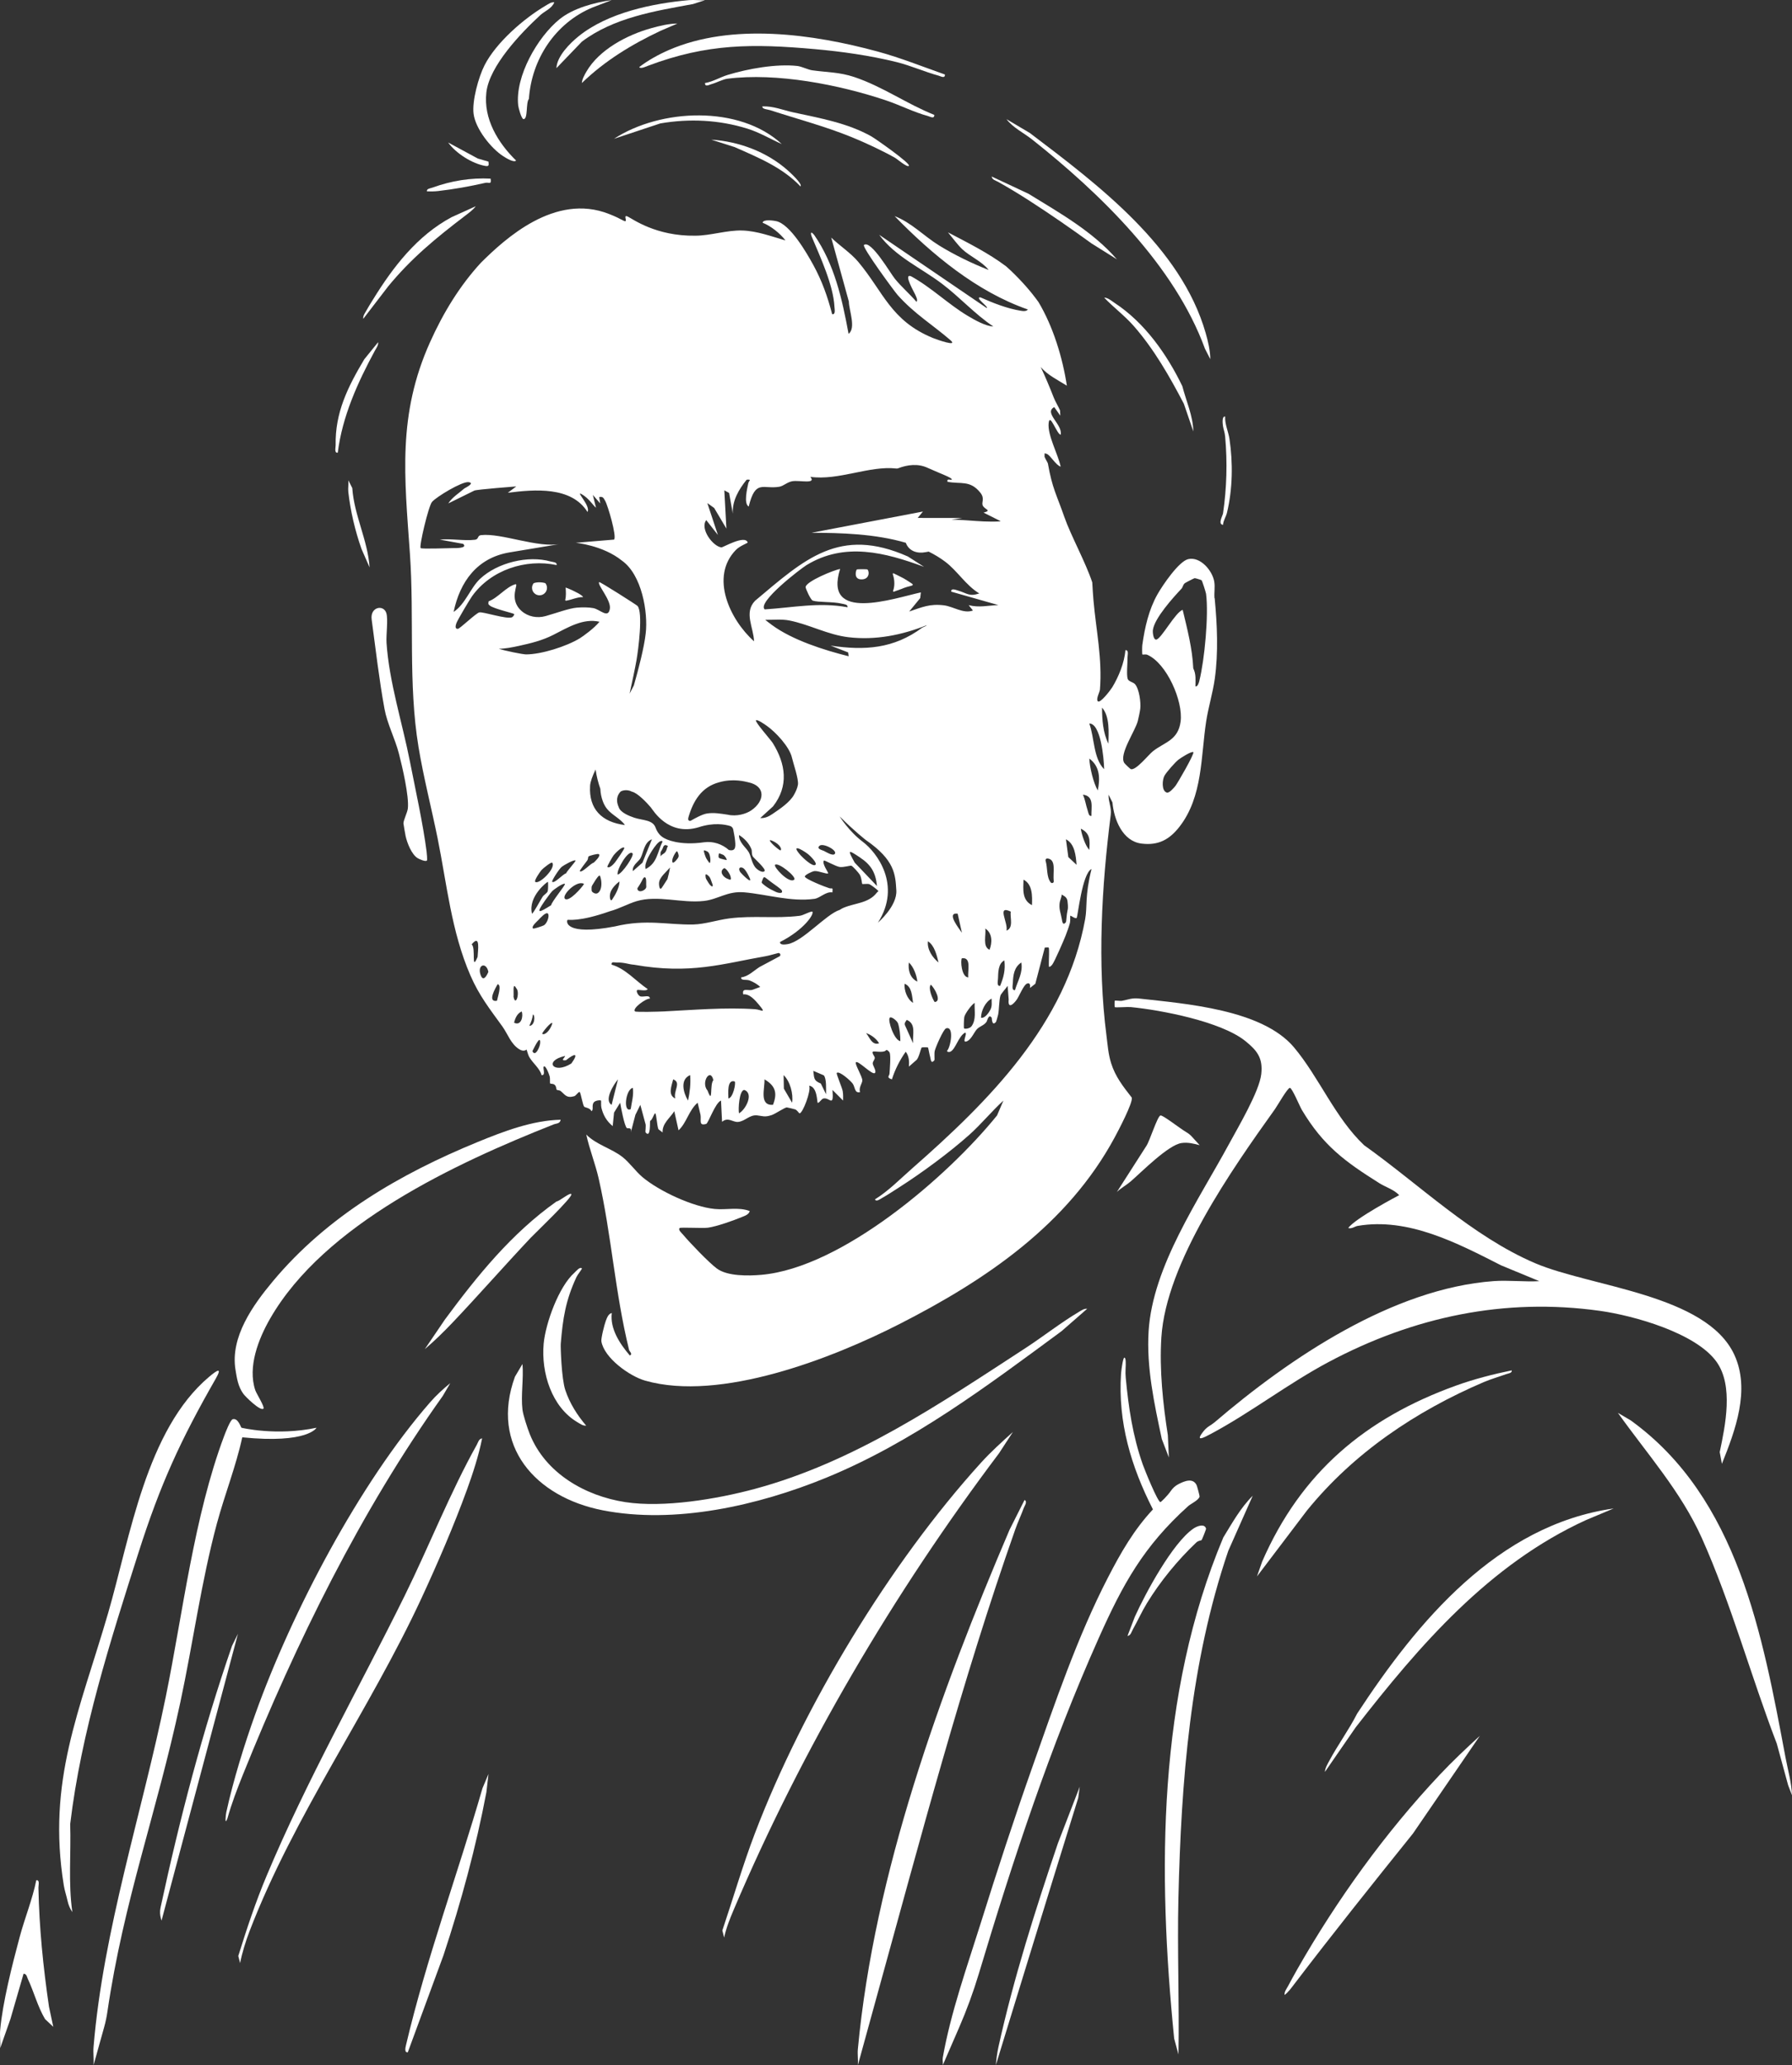 <?xml version="1.0" encoding="UTF-8"?>
<svg id="Layer_2" data-name="Layer 2" xmlns="http://www.w3.org/2000/svg" width="843.27" height="971.14" viewBox="0 0 843.27 971.14">
  <rect x="0" y="0" width="843.27" height="971.14" fill="#333333" stroke="none"/>
  <defs>
    <style>
      .cls-1 {
        fill: #fff;
      }
    </style>
  </defs>
  <g id="Layer_1-2" data-name="Layer 1">
    <g>
      <path class="cls-1" d="M367.92,67.77c-5.39-2.41-10.51-5.5-16.22-7.27-13.35-4.14-27.25-4.82-41.01-2.45l-21.77,7.23c21.92-14.28,59.12-15.92,78.99,2.49Z"/>
      <path class="cls-1" d="M376.69,87.66c-8.5-8.93-19.88-13.58-31-18.49l-10.98-3.5c13.08.86,26.19,5.75,36.01,14.48.97.86,7.05,6.38,5.98,7.51Z"/>
      <path class="cls-1" d="M102.18,716.07c3.58-13.23,8.91-26.7,11.82-40.14,30.91,3.11,34.95-4.5,34.95-4.5-18.93,3.97-35.3,0-35.3,0-.28,0-1.56-4.77-4.16-4-1.14.34-3.43,6.35-4.04,7.95-14.13,37.64-19.41,83.21-27.42,122.44-11.18,54.76-29.4,109.46-34.01,164.8-.23,2.77.2,5.72.02,8.51l5.04-18.07c.62-2.23,1.09-4.5,1.43-6.79,7.74-52.76,22.99-92.79,34.33-145.64,6-27.97,9.87-56.98,17.33-84.57Z"/>
      <path class="cls-1" d="M481.8,709.06c.36-.97,1.82-2.86.33-3.67l-7.03,13.95c-32.61,76.33-63.68,161.56-71.41,244.28-.23,2.41.19,5.06.02,7.51l9.17-33.29c20.28-73.29,39.66-147,64.94-218.78,1.16-3.28,2.77-6.69,3.98-10.01Z"/>
      <path class="cls-1" d="M559.02,708.36c1.28-1.16,5-2.81,5.48-4.56.07-.27-1.16-4.89-1.43-5.43-1.72-3.44-5.54-1.98-8.65-.35-1.42.74-2.6,1.85-3.5,3.18-1.46,2.13-4.53,5.19-4.86,5.19-1.27,0-7.44-15.22-8.3-17.67-4.77-13.53-6.69-26.87-8.02-40.81-.13-1.35-.15-2.7-.08-4.05.13-2.38.23-5.4-.58-5.4-.55,0-1.3,4.75-1.54,7.46-1.53,22.89,4.7,43.71,15,63.91-8.99,9.64-15.1,20.31-21.09,31.9-14.5,28.05-25.08,59.34-35.64,89.23-8.6,24.33-16.65,49-24.34,73.56-6.46,20.61-14.04,41.77-17.82,63.1-.19,1.08.12,2.37.02,3.51l7.65-17.6c3.6-8.29,6.72-16.79,9.32-25.44,16.06-53.51,33.63-106.82,56.42-157.79,11.34-25.37,21.09-43.1,41.97-61.93Z"/>
      <path class="cls-1" d="M469.8,962.81c-.56,2.53-.97,5.72-1.17,8.32,0,0,25.81-84.21,38.75-125.59l.71-5.28-10.3,26.66c-10.66,31.55-20.81,63.36-27.99,95.89Z"/>
      <path class="cls-1" d="M528.09,470.64c-.99.18-3.26-.25-3.52-.02-.11.1-.11,2.89,0,3,.3.29,6-.16,7.51-.02,14.27,1.38,42.58,6.8,53.96,15.98,5.59,4.51,8.32,8.04,7.48,15.53-.92,8.19-10.85,24.9-15.14,32.82-14.32,26.44-35.92,57.47-37.87,88.01-1.08,17.03,2.68,34.28,6.21,50.81l3.32,8.67-.48-10.51c-2.3-14.71-4.02-30.73-3.05-45.97,2.23-35.11,33.23-79.06,53.47-107.37,1.16-1.63,5.88-9.95,7-9.98,1.04-.02,4.65,8.71,5.63,10.35,10.03,16.82,20.27,24.3,36.46,34.47,3.01,1.89,6.77,2.94,9.36,5.63,0,0-20.78,10.87-23.98,15.48,1.79.45,2.99-.77,4.47-1.02,23.69-4.05,46.77,8.03,67.42,18.54l18.02,7.45c-7.02.4-14.54-.53-21.5-.02-47.45,3.48-95.93,36.13-131.36,66.44-1.52,1.3-3.42,2-5.01,3.98-4.4,5.48-.25,3.33,3.39,1.39,18.6-9.93,36.26-23.6,55.22-33.7,40.08-21.35,82.89-30.4,127.76-24.13,15.96,2.23,45.25,10.41,54.92,24,8.03,11.28,4.12,29.84,1.48,42.43l1.02,5.51c6.34-15.77,13.47-34.81,5.84-51.3-13.17-28.44-67.56-31.85-93.79-43.07-29.64-12.69-54.36-36.93-80.41-55.45-13.63-12.87-21.11-31.83-32.95-45.97-15.02-17.95-51.31-20.58-72.9-23.01-3.45-.39-5.15.52-7.99,1.03Z"/>
      <path class="cls-1" d="M499.6,625.96l12-10.48c-1.5-.14-2.77.8-3.98,1.52-8.38,4.95-16.76,11.56-25.02,16.94-40.34,26.24-80.57,53.65-127.53,66.28-17.81,4.79-42.84,8.93-60.78,6.19-18.9-2.89-37.58-13.56-44.97-31.95-1.13-2.82-3.15-9-3.46-11.53-.81-6.65.59-14.66,0-21.48l-3.53,5.96c-11.88,32.53,9.66,56.61,41.16,62.81,34.09,6.71,73.31-2.19,105.27-15.28,40.59-16.63,75.83-43.19,110.84-68.98Z"/>
      <path class="cls-1" d="M476.63,673.43c-5.11,4.61-10.39,9.36-15.01,14.46-42.85,47.2-83.62,114.54-106.4,174.32-5.71,14.99-10.19,30.44-15.3,45.64l.85,3.35c.86-4.29,2.75-8.99,4.46-13.02,32.18-75.7,75.43-149.15,124.9-214.76l6.5-9.98Z"/>
      <path class="cls-1" d="M114.49,655.44c1.03,1.45,8.1,8.36,9.48,7,.73-.72-3.32-7.1-3.84-8.65-3.67-10.95,1.46-24.08,6.97-33.67,25.53-44.44,87.41-73.15,133.44-91.34,1.28-.51,2.97-.27,3.29-2.2-13.24.29-26.78,5.44-39,10.45-36.63,15.01-70.84,34.91-96.38,65.46-9.45,11.31-20.13,26.23-17.64,41.63.65,4,1.19,7.84,3.67,11.32Z"/>
      <path class="cls-1" d="M33.04,857.73c5.14-43.11,18.86-86.02,32.17-127.68,10.22-32,19.69-52.68,36.27-81.62,3.27-5.71.68-4.1-3.01-1.01-29.7,24.95-37.23,75.52-47.61,111.24-13.29,45.72-28.85,78.82-20.82,128.08.37,2.29,1.23,4.8,1.77,7.26.41,1.86,1.16,3.64,2.24,5.21h0c-1.99-13.65-.57-27.65-1.02-41.48Z"/>
      <path class="cls-1" d="M552.53,958.67l2.02,7.47c.45-24.45-.6-49-.02-73.45,1.3-54.96,5.5-110.65,23.46-163.36l11.52-25.94c-5.75,5.7-9.64,12.79-13.85,19.62-31.1,73.96-30.93,157.46-23.13,235.65Z"/>
      <path class="cls-1" d="M840.27,826.78c-10.86-57.8-22.43-122.43-72.94-158.84l-5.98-3.51c13.8,19.39,29.66,36.95,39.5,58.9,13.7,30.55,23.2,65.26,35.25,96.62l5.36,19.61,1.81,4.68c-.22-5.97-1.92-11.76-3-17.48Z"/>
      <path class="cls-1" d="M219.69,700.71c2.83-7.8,5.57-16.2,7.18-24.29-1.57.23-1.87,1.88-2.49,3-12.4,22.15-22.61,48.02-33.93,70.97-21.7,43.97-46.01,86.52-65.01,131.8-5.16,12.28-9.35,24.92-13.31,37.64l.85,3.35c.98-4.94,2.66-10.33,4.46-15.02,20.97-54.56,56.46-103.82,80.99-156.77,7.36-15.88,15.3-34.26,21.25-50.67Z"/>
      <path class="cls-1" d="M208.38,656.43l3.51-5.98c-3.31,2.68-6.68,5.79-9.48,9-33.37,38.17-65.16,98.85-82.24,146.53-5.23,14.6-10.37,31.13-13.68,46.26-.22,1.02-.89,6.6.5,3,2.01-7.15,4.68-14.13,7.46-21.02,24.92-61.8,55.25-123.57,93.94-177.8Z"/>
      <path class="cls-1" d="M638.6,805.93c-3.86,7.57-8.97,14.51-12.99,21.98-.87,1.61-2.05,3.53-2.13,5.36l14.49-20.97c30.01-38.56,62.84-76.67,108.35-97.45l13.02-5.46c-54.69,7.8-92.3,53.12-120.75,96.54Z"/>
      <path class="cls-1" d="M677.4,834.74c-25.5,27.1-48.18,58.53-66.77,91.07-1.56,2.72-3.12,5.61-4.61,8.38-.69,1.28-1.7,2.47-1.52,3.98,1.66-1.2,3.23-3.36,4.48-5.01,18.26-23.94,37.08-47.47,55.94-70.93l31.48-45.94c-6.49,5.92-12.98,12.05-19.01,18.45Z"/>
      <path class="cls-1" d="M698.37,649.91c3.34-1.43,6.92-2.43,10.33-3.66,1.03-.37,2.95-.52,2.69-1.8-8.75,1.79-17.87,4.14-26.29,7.18-42.58,15.37-72.86,40.84-91.14,82.69l-2.46,7.03,23.49-30.96c22.06-27.18,51.28-46.77,83.37-60.49Z"/>
      <path class="cls-1" d="M189.85,387.21c0,.31.87,5.3,1.03,6.02.71,3.21,2.83,8.63,5.65,10.33.95.58,3.73,1.78,4.36,1.13.25-.25-.04-3.36-.16-4.33-1.66-12.88-5.25-29.11-7.81-42.14-3.63-18.5-9.79-37.37-11.03-55.91-.25-3.79.81-10.91-.07-13.92-1.24-4.25-7.73-3.03-6.93,2.93,1.87,13.83,3.51,28.2,6.02,41.93,1.33,7.27,4.92,13.88,6.81,21.16,1.59,6.13,4.85,20.09,4.2,25.81-.21,1.82-2.07,5.51-2.07,6.97Z"/>
      <path class="cls-1" d="M18.08,887.72c-.02-1.21.74-3.73-1-3.5-1.84,9.08-5.42,17.74-7.81,26.66-3.49,12.99-8.04,30.86-9.19,43.76-.24,2.74.21,5.74.02,8.51l4.81-13.67,6.18-21.3c1.52.1,1.58,1.55,2.02,2.48,2.9,6.11,4.58,12.97,8.1,18.87l3.86,3.63-2.02-9.47c-2.71-18.55-4.6-37.04-4.97-55.97Z"/>
      <path class="cls-1" d="M300.8,31.55c.6,1.04,3.38-.33,4.31-.68,27.81-10.45,49.25-10.34,78.09-7.79,12.77,1.13,26.23,3.02,38.81,6.14,6.68,1.66,13.02,4.55,19.63,6.35,1.05.29,3.08,1.53,3.02-.52-10.5-3.7-20.88-7.88-31.65-10.81-30.49-8.29-68.55-13.61-98.26-.72-4.78,2.08-9.83,4.86-13.95,8.03Z"/>
      <path class="cls-1" d="M191.05,961.79c-.23.98-.88,3.61.85,3.35l16.8-45.64c8.31-25.1,15.32-50.93,20.19-76.72l.98-8.51-2.82,6.67c-11.61,40.19-26.39,80.08-36,120.84Z"/>
      <path class="cls-1" d="M485.61,65.53c32.1,25.42,67.07,59.29,81.4,98.43l2.53,4.96c-.03-3.98-1.09-8.5-2.18-12.3-11.62-40.54-50.65-69.77-82.75-94.08l-10.98-6.5c3.01,4,8.09,6.42,11.98,9.5Z"/>
      <path class="cls-1" d="M439.66,54.03c-12.96-5.15-24.31-13.34-37.65-17.8-7.11-2.37-12.83-2.18-19.81-3.17-2.02-.29-4.99-1.81-6.96-2.03-9.9-1.11-23.25,1.29-32.81,4.2-3.62,1.1-6.89,3.18-10.67,3.82-.06,2.05,1.96.8,3.02.52,2.3-.62,5.35-2.27,7.45-2.54,23.2-2.98,52.79,2.81,74.76,10.2,6.55,2.2,12.97,5.51,19.65,7.33,1.05.29,3.08,1.53,3.02-.52Z"/>
      <path class="cls-1" d="M268.83,561.54c-.84-.75-5.47,3.31-6.99,3.5-21.15,15.03-37.14,34.76-52.44,55.45l-9.5,13.98c4.53-3.86,8.92-8.14,13.03-12.46,11.69-12.28,24.59-26.97,36.9-40.02,1.67-1.77,20.18-19.4,19.01-20.45Z"/>
      <path class="cls-1" d="M271.85,668.91c1.22.71,2.47,1.67,3.98,1.52-4.18-4.87-7.74-10.51-9.8-16.67-1.84-5.5-2.27-20.54-2.16-21.77.98-11.93,2.27-20.46,7.44-31.52.47-1.01,2.7-3.81,2.53-3.97-1.02-.94-2.82,1.4-3.5,2-7.39,6.5-13.65,23.88-14.51,33.45-1.21,13.57,3.72,29.77,16.02,36.96Z"/>
      <path class="cls-1" d="M109.17,774.02c-13.88,40.22-24.67,81.45-33.62,123.07-.37,1.71-.3,3.48.18,5.16l.28.96,35.96-134.87-2.81,5.68Z"/>
      <path class="cls-1" d="M236.87,73.51c1.34.85,4.96,3.1,5.99,2-8.56-8.37-15.38-19.59-14-31.99,1.38-12.5,16.39-28.14,25.47-36.47,1.92-1.77,5.38-3.03,6.52-5.97-1.51-.15-2.76.81-3.98,1.52-10.28,6.01-23.43,17.42-28.86,28.09-2.81,5.52-5.94,16.82-5.15,22.86.91,6.99,8.14,16.21,14.01,19.95Z"/>
      <path class="cls-1" d="M564.54,538.56l-3.78-4.14c-.7-.76-1.52-1.4-2.41-1.93-3.45-2.04-11.19-8.23-12.29-7.91-1.44.41-5.15,12.33-6.63,14.35l-13.85,21.61c1.92-1.82,4.65-3.35,6.52-4.97,5.16-4.46,17.66-17.16,23.92-18.04,2.97-.42,5.71.28,8.52,1.02Z"/>
      <path class="cls-1" d="M243.84,49.55c.12,1.12,1.54,6.45,2.52,6.47,2.19.06,1-7.82,2.52-9.47,1.28-18.67,12.36-35.69,29.91-43.02l9.03-3.46c-8.06,1.09-18.1,3.79-24.5,8.96-10.39,8.39-20.96,26.89-19.47,40.51Z"/>
      <path class="cls-1" d="M182.43,134.96c11.05-13.49,22.67-22.99,36.44-33.49,1.64-1.25,3.81-2.83,5.01-4.48l-11.35,5.13c-16.27,8.72-27.55,23.41-37.07,38.85-.93,1.51-2.21,3.52-3,4.99-.69,1.28-1.7,2.46-1.52,3.98l11.5-14.97Z"/>
      <path class="cls-1" d="M563.01,725.34c.93-.88,2.2-.84,2.42-1.07.21-.2,2.18-5.11,2.11-5.39-.71-2.6-4.34-1.15-6,0-9.79,6.76-22.48,30.3-27.51,41.42l-3.46,9.03c1.57-.23,1.87-1.88,2.49-3,2.21-3.95,4.29-8.53,6.63-12.35,6.34-10.37,14.51-20.31,23.31-28.65Z"/>
      <path class="cls-1" d="M373.4,52.87c-4.81-1.05-9.58-3.07-14.65-2.83-.2,1.32,2.46,1.38,3.71,1.78,12.71,4.14,25.92,7.62,38.29,12.66,6.36,2.59,14.33,6.31,20.31,9.66,1.21.68,5.72,4.67,6.63,3.86,1.12-1-15.88-12.87-17.62-13.85-11.23-6.32-24.26-8.58-36.66-11.29Z"/>
      <path class="cls-1" d="M261.84,32.05l12-12.48c15.03-11.29,34.15-14.35,52.27-17.66l5.66-1.83c-2.46.17-5.08-.24-7.51-.02-16.99,1.51-38.12,5.82-51.96,16.98-4.17,3.36-10.21,9.4-10.46,15.01Z"/>
      <path class="cls-1" d="M533.6,153.41c9.52,10.89,16.82,23.7,23.49,36.46l4.46,13.02c-.14-7.3-3.38-14.3-5.18-21.29-7.26-15.02-17.74-29.88-31.82-39.11-1.49-.98-3.19-2.52-4.96-2.53,4.45,4.65,9.76,8.59,14.01,13.46Z"/>
      <path class="cls-1" d="M318.78,11.07c-4.13.04-8.37,1.09-12.31,2.18-11.28,3.13-24.51,10.05-30.52,20.43-.89,1.54-2.04,3.58-2.13,5.36,10.7-10.4,23.45-18.15,36.93-24.51l8.03-3.46Z"/>
      <path class="cls-1" d="M469.64,85.5c5.04,2.81,10.11,5.89,14.96,9.02,9.83,6.34,19.61,13.1,29.01,19.94l11.98,7.5c-11.39-13.12-26.93-21.81-41.59-30.83l-17.35-8.12c.23,1.56,1.88,1.87,3,2.5Z"/>
      <path class="cls-1" d="M158.94,212.88c2.13-17.06,9.38-33.02,17.47-47.97.69-1.28,1.7-2.47,1.52-3.98l-6.49,8c-7.73,12.97-13.8,25.06-13.49,40.46.02,1.21-.74,3.73,1,3.5Z"/>
      <path class="cls-1" d="M575.53,246.84c.07-1.94,1.41-3.87,1.84-5.65,2.7-11.26,2.87-23.48,1.18-34.83-.48-3.24-2.26-7-2.02-10.47-1.68-.25-1.14,3.6-1.02,4.51.22,1.59.83,2.78,1.02,4.97,1.08,12.02.75,24.05-.99,35.99-.18,1.24-2.6,5.14-.02,5.47Z"/>
      <path class="cls-1" d="M163.91,231.38c1.02,8.98,3.15,18.09,6.2,26.77l3.81,8.68c-.86-12.81-7.28-24.51-8.15-37.31l-1.84-3.65c.15,1.8-.22,3.76-.02,5.51Z"/>
      <path class="cls-1" d="M206.23,89.84c7.53-.88,14.63-2.15,22.14-3.85,1.72-.39,2.97,1.09,2.5-1.98-9.37-.47-18.46,1-27.28,4.19-1.04.38-2.95.52-2.69,1.8,1.79.04,3.54.05,5.33-.16Z"/>
      <path class="cls-1" d="M228.35,78.03c1.94.33,1.64-.49,1.52-2.02l-5.03-1.46-13.95-7.53c3.63,5.08,11.33,9.96,17.46,11.01Z"/>
      <path class="cls-1" d="M403.2,267.81c-.43.41-1.56,4.43,1.87,4.65,4.04.25,4.21-3.57,3.12-4.65-.18-.18-4.81-.17-5,0Z"/>
      <path class="cls-1" d="M420.12,269.99c.47,1.39,1.32,4.68.15,7.87-.09.24.13.47.37.39l3.53-1.27c1.67-.74,3.8-1.32,5.02-1.62.36-.09.45-.57.13-.77l-2.27-1.49c-.96-.63-1.95-1.2-2.98-1.71l-3.53-1.75c-.24-.12-.5.1-.41.35Z"/>
      <path class="cls-1" d="M251.12,274.27c-.47.6-.76,1.34-.76,2.17,0,1.94,1.57,3.52,3.52,3.52s3.52-1.57,3.52-3.52c0-.82-.29-1.57-.76-2.17-1.24-.49-4.05-.63-5.5,0Z"/>
      <path class="cls-1" d="M571.52,281.33c-.24-2.55.32-5.25-.13-7.86-.91-5.22-6.59-11.82-12.23-10.53-4.43,1.01-12.11,12.36-14.46,16.51-4.12,7.28-5.97,15.55-7.15,23.82-.12.87-.14,4.35.03,4.5.23.19,1.53-.19,2.32.16,9.12,3.98,16.91,21.8,15.67,31.35-1.16,8.9-7.44,9.65-13,13.98-2.11,1.64-7.99,9.16-10.43,8.45-.31-.09-2.82-2.49-3.1-2.94-2.53-4.09,5.1-14.84,6.37-19.67.33-1.25,1.04-4.62,1.17-5.82.33-2.96-.49-9.28-2.48-11.54-.9-1.01-3.08-1.2-3.46-2.53-.6-2.1-.02-7.24-.07-9.92-.02-1.21.74-3.73-1-3.5-.41,5.77-3.17,12.45-6.13,17.35-.72,1.19-5.77,7.91-6.86,6.63-.92-1.09.92-4.29,1.02-5.47,1.17-14.48-1.83-28.04-3.04-41.96-.24-2.81-.42-5.63-.57-8.45-3.16-9.54-10.09-22.05-13.11-30.69-3.77-10.83-5.67-13.36-7.77-25.23-.07-.39-1.05-1.9-1.57-3.12v-1.6c.22-.06.56,0,1.08.22,1.79.77,4.16,5.23,6.5,5.99-1.15-5.7-6.3-14.84-5.65-20.54.57-4.99,3.73,5.14,5.65,5.54,1.08-4.82-8.13-10.34-3.01-13l2.84,4.02c-.03-.83-.07-1.65-.11-2.47-.86-1.95-2.19-4.06-2.9-5.86-2.09-5.31-4.09-10.09-6.2-14.53,3.35,3.85,7.93,6.04,12.3,8.75-2.03-13.2-6.43-27.71-13.35-39.31-3.51-4.89-7.7-9.69-12.99-14.76-.6-.57-1.36-1.27-2.26-2.05-8.31-6.27-18.11-11.13-27.36-15.98,2.36,2.83,4.69,6.02,6.78,7.98,3.5,3.28,9.31,5.74,12.37,9.71-7.83-3.08-16.19-7.12-23.33-11.53-7.09-4.38-12.99-10.74-20.92-13.8,17.54,17.99,38.67,35.57,62.7,43.91-.65.94-2.16.8-3.24.62-6.6-1.07-13.02-3.63-19.09-6.32-2.94-.14,4.2,4.71,2.95,5.01l-50.59-34.44c7.61,10.33,19.69,15.55,29.63,23.08,8.36,6.33,15.45,14.29,24.09,20.05-3.56-.13-8.67-2.98-12.15-5.07-9.2-5.52-17.16-13.43-26.67-18.6-3.62-1.24,1.66,7.62,2.09,8.72.36.93,1.33,2.55.57,3.35-3.22-3.73-7.05-7.01-10.16-10.83-2.21-2.72-11.25-18.42-14.55-15.91-1.13.86,14.35,21.87,15.79,23.49,7.83,8.82,16.61,14.12,24.87,21.26,3.87,3.35-6.22-.18-8.22-1-19.9-8.17-23.29-21.71-35.17-35.85-3.48-4.14-8.76-7.57-12.68-11.37l8.29,30.07c.04,4.08,3.51,12.45-.13,15.19-3.01-16.26-6.62-32.71-16.16-46.46-1.84-2.27-1.77-.64-1.07,1.01,3.97,9.46,10.07,22.59,10.59,32.77.06,1.1.63,3.74-1.08,3.44-2.18-8.31-4.78-15.68-8.9-23.19-3.25-5.92-10.87-19.06-17.37-20.55-1.04-.24-6.24-1.07-6.45.73,3.96,1.62,8.13,4.91,10.75,8.33-6.68-1.9-13.28-4.46-20.37-4.67-7.16-.22-14.99,2.44-22.04,2.44-18.58.3-29.6-7.95-31.8-8.99-2.68-1.26.67,3.32-2.02,1.91-2.22-1.16-3.58-1.87-6.86-3.16-25.38-10-48.95,11.78-60.19,22.91-9.9,10.75-17.69,23.41-23.98,37.41-15.38,34.23-12.01,63.34-9.47,99.46,2.12,30.25-.88,61.11,4.04,90.87,2.37,14.35,6.09,28.65,8.99,42.96,4.38,21.63,6.46,43.83,15.43,64.49,4.14,9.54,9.13,15.81,15.01,23.95,2.64,3.66,4.03,8.42,8.12,10.86,2.23,1.33,3.22-.03,3.34.11.11.14.57,2.3,1.17,3.36,1.76,3.09,4.98,5.35,5.86,8.63,2.11.22.48-3.38,1-4,.84-1,2.61,3.72,2.83,4.66.26,1.07-.02,3.04.22,3.27.21.19,1.31.04,1.96.51,1.05.76.78,2.08,1.11,2.41.28.29,1.28.16,1.85.62,2.17,1.77,2.73,3.48,6.43,2.42.8-.23,2.15-2.43,2.58-1.91.52.63,1.39,6.2,2.1,6.9.32.31,2.85.57,3.4,2.09,1.12-.77.04-2.52.97-4.02.69-1.11,3.21-1.31,3.52-.98.12.13-.09,2.26.17,3.33.85,3.52,2.51,6.38,5.33,8.66l.63-6.36,2.87-4.63c.39,2.24,1.97,10.76,3.13,11.9.42.42,2.55-.73,1.87,2.09l2.18-8.31,2.32-4.68,2.33,8.65c.54,1.07-.16,3.94.16,4.33,2.45,2.95,1.94-4.85,2.1-5.39,1.16-.62,1.85-3.6,2.4-3.6.56,0,.88,6.18,1.53,7.48l1.96,1.51c-.25-4.21,3.47-6.78,5.5-9.99l2,8.99c3.88-3.64,4.82-9.44,8.99-12.99l1.34,5.65c.45,2.6-.99,5.37,2.66,4.33,1.04-.3,4.26-9.95,6.99-10.99l.5,9.99c2.86-2.42,5.02.26,7.49.06,3.36-.27,5.34-3.45,9.01-3.08,2.63.27,3.44.98,6.82-.13,1.74-.57,6.19-3.63,7.15-3.62.2,0,3.4.75,3.87.91,1.01.34,1.84,1.87,2.13,1.87,1.5,0,5.59-10.75,4.5-12.99,3.9.51,3.7,7.62,4,7.99.43.53,1.82-1.71,2.59-1.94,2.99-.86,5.1,4.65,4.4-4.06l4.99,5c.04-1.45.06-2.87-.16-4.33-.25-1.62-3.15-8.33-2.83-8.66,1.16-1.17,6.55,3.69,7.49,5,1.26,1.76.83,4.68,3.5,4-.78-2.05,1.06-4.15,1.06-5.5,0-1.79-3.68-7.83-3.05-8.49,1.06-1.12,7.81,6.28,8.99,4.99.84-.92-1.08-3.5-1.05-4.49.02-1.04,1.14-1.88.94-2.85-.1-.49-1.47-2.1-.89-2.65.44-.42,4.74.63,6.02-.5.54-.91,1.85.67,1.94,1.03.52,1.89.05,7.48-.12,9.84-.07,1-1.64,1.79,1.14,2.63,1.39-4.47,3.76-9.17,6.5-12.99,1.56,2.01,1.69,4.53,1.5,6.99l3.47-3.03c1.25-1,2.09-5.43,2.54-5.96.1-.11,2.88-.12,2.97,0,.15.18.67,3.31,1.03,4.5.29.97.3,3.53,1.98,1.5.18-.22-.13-3.06.15-4.35.38-1.73,4.09-10.24,5.34-10.64,3.94-1.25,2.15,8.87.5,10.49-.15.74,1.06.69,1.5.5,2.46-1.08,3.89-7.45,7-8.99,1.28.36-2.06,5.43,1,3.99,1.9-.89,3.19-4.12,4.46-5.53,1.31-1.45,3.3-1.75,4.54-3.47.41-.56,1-3.98,2.48-1.99.1.14,0,4.27,2,2,.12-.14.91-2.86,1.03-3.47.48-2.44.38-6.47,1.07-8.92.24-.86,2.69-3.5,3.39-4.6l.5,6.49c-.48,4.65,2.31,2.14,3.87-.13,1.07-1.57,3.15-6.67,4.63-7.36,1.63-.77,1.72.95,1.5,2l2.53-1.97,4.46-17.02c2.13-.08,1.9-.45,2,1.5.07,1.48-.25,7.19,0,7.5.28.34,1.2-.59,1.51-.99,1.09-1.45,5.39-11.32,6.3-13.68.65-1.7,1.61-4.29,2.02-5.97.26-1.08.03-3.18.17-3.33.2-.24,2.39,1.63,3,1,.52-.54,2.57-20.93,6.99-22.98-3.22,12.92-1.91,17.59-2.98,23.5-8.92,49.38-45.37,85.67-81.47,117.34-5.71,5.01-10.98,10.47-17.45,14.51.55,1.34,2.51-.18,3.35-.65,2.44-1.35,5.55-3.42,8-4.98,10.72-6.82,23.73-16.42,33.13-24.81,5.51-4.92,10.45-11.01,15.96-16.01l-3,6.99c-23.28,28.77-73.01,71.61-110.87,74.95-6.13.54-16.06.72-21.02-2.99-3.77-2.82-12.77-12.18-15.96-16.01-.52-.63-2.39-2.18-1.5-3,.49-.45,10.82.19,13.32-.16,4.2-.6,11.87-3.32,15.96-5.02,1.39-.58,3.29-1.13,3.69-2.81-5.27-2-11.04-.44-16.5-.98-10.24-1.01-26.09-8.34-33.98-14.98-3.25-2.74-6.15-6.94-9.47-9.51-5.2-4.02-12.21-5.71-16.97-10.5,1.52,6.98,4.24,13.68,5.83,20.65,6.06,26.58,7.64,53.42,14.31,80.6.19.76,1.87,2.02.35,2.65-4.65-5.45-9.39-12.5-8.49-19.98-1.64.39-2.27,2.3-2.81,3.69-.65,1.68-2.31,8.29-2.08,9.65,1.32,7.82,13.24,16.36,20.56,18.45,35.35,10.12,88.12-10.47,119.83-26.66,40.68-20.76,78.93-46.59,101.14-87.68,1.65-3.05,8.73-16.48,8.06-18.75-4.07-5.22-7.74-9.83-9.74-16.26-1.36-4.39-1.6-8.47-2.16-12.83-4.39-34-2.28-70.23,2-103.86.45-3.56-1.15-6.08-1.02-9.51l1.83,3.66c.69,8.03,4.75,18.21,13.63,19.34,7.95,1.01,13.23-1.87,17.99-8.03,10.91-14.1,9.94-32.95,12.48-49.46,1.01-6.55,3.12-13.39,4.04-19.94,1.74-12.47,1.14-25.5-.04-37.96ZM323.95,384.39c2.25-7.78,6.21-14.32,14.47-16.51,6.72-1.95,12.52-.25,13.68,0,8.31,1.74,7.88,8.81,1.41,13.23-2.46,1.68-6.94,2.97-11.05,2.02-3.3-.49-6.62-1.12-9.95-.53-2.15.38-5.59,2.29-7.41,3.33-.59.34-1.32-.13-1.26-.81.02-.25.06-.5.12-.72ZM375.48,369.07c-.27,1.58-.98,3.12-1.8,4.62-1.98,3.63-6.72,6.76-10.14,9.08-1.71,1.16-3.53,2.1-5.8,1.94l6.02-5.47c7.5-9.6,6.01-19.98-.15-29.87-.85-1.36-8.53-10.01-7.86-10.62.61-.56,4.13,1.91,4.98,2.51,4.24,2.96,10.85,10,11.96,15.11.54,2.46,3.24,10.11,2.79,12.7ZM380.25,401.67c.79.6,4.45,4.14,3.47,5.02-1.28,1.16-6.05-3.42-6.99-4.5-4.75-5.42.21-3.04,3.52-.52ZM352.28,400.67c-1.22-2.1-4.69-4.6-4.52-7.97,2.53,1.52,4.76,3.92,5.84,6.65.36.92-.03,2.1.62,3.38.36.7,6.55,6.04,5.53,6.96-1.1.99-3.62-.79-4.49-2-1.57-2.18-1.89-5.16-2.97-7.02ZM348.41,410.22l-.09-.14c-1.41-2.26.7-2.91,2.15-1.17,1.14,1.47,1.73,2.73,2.46,4.35.95,2.71-4.22-2.62-4.52-3.05ZM358.69,414.04c.04-.09.11-.28.15-.37.62-1.78.97-1.22,2.44-.1,1.05.8,1.7,1.33,2.58,1.95l.14.09c1.02.68,2.95,2.13,3.64,2.79.38.35.63,1.13.06,1.44-1.61.43-3.52-.92-4.87-1.52-1.26-.67-2.65-1.57-3.74-2.54-.69-.69-.87-.53-.39-1.75ZM362.56,395.08c3.51,1.16,5.64,3.79,4.78,4.82-.31.37-6.35-4.75-4.78-4.82ZM364.74,406.69c1.52-1.36,10.37,5.82,8.99,6.99-2.44,2.07-9.95-6.13-8.99-6.99ZM328.58,389.09c7.33-2.45,12.72-1.34,14.98-.65.75.23,1.31.85,1.47,1.62.3,1.43.67,3.58.74,4.11.41,3.44.85,6.42-2.8,5.56-3.11-2.79-7.47-4.23-11.66-3.63-11.97,1.73-18.09-1.63-18.09-1.63-2.27-.95-3.9-2.9-4.71-5.22-1.34-3.81-6.11-3.39-10.06-4.71-2.52-.84-6.59-2.52-7.29-4.94-1.9-4.25.15-6.58.93-7.38.19-.19,2.68-1.33,5.35.11,2.53.54,6.92,5.1,8.83,7.39,1.07,1.28,8.1,13.52,22.3,9.37ZM340.75,408.28l.12-.02c1.13.31,2.91,3.17,3,4.36.33,1.52-.47,1.07-1.36.72-2.16-.72-4.33-3.53-1.75-5.06ZM338.39,403.45c-.49-.27-.17-1.74-.07-2.05.13-.11.29-.05.43,0,.53.21,1.24.43,1.7.67l.11.08c.57.5,1.24,1.35,1.42,2.11.07.33-.59.08-1.51-.11-.8-.19-1.7-.43-2.09-.7ZM333.83,412.35l.1.14c.41.64.9,2.11,1.18,2.9.17.6.61,1.29-.06,1.5-1.16-.54-2.11-2.5-2.74-3.52-.25-.4-.26-.96-.31-1.31-.24-1.79,1.2-.39,1.83.3ZM331.3,399.92c.1-.07.36,0,.65.12.19.08.88.32,1.18.59,1.04.77,1.47,4.17.93,5.13-.1.14-.22.07-.41-.18-.44-.56-1.01-1.39-1.35-2.02l-.08-.15c-.28-.67-1.27-3.24-.93-3.5ZM319.34,402.79c-.2.74-.87,1.44-1.41,2.08-1.93,2.02-1.8-.26-1.19-1.72.29-.83,1.13-2.27,1.66-2.78l.14-.07c.44.25.96,1.96.79,2.48ZM300.5,416.87c.49-.71,1.17-1.87,1.52-2.59l.08-.16c.33-.7,1.11-2.29,1.76-1.21.4,1.37.12,2.54.26,3.98.17,1.68-3.69,3.42-4.19,1.14,0-.46.25-.67.57-1.16ZM297.8,409.68c-.43-2.75,2.62-4.42,3.52-5.97,1.56-2.68,1.68-7.59,5.47-9.02l-4.47,11.02-4.52,3.97ZM303.8,408.69c-.38-1.94.22-3.03.83-4.67.54-1.46,5.39-10.03,7.17-8.32-2.48,4.92-2.41,10.17-7.99,12.99ZM310.83,400.88c.19-.64.76-1.05,1.34-2.72.23-.65.99-.93,1.58-.57.26.16.5.3.66.37-.15.16-.37.3-.42.52-.74,3.35-2.01,2.62-3.15,4.22.02-.12-.05-1.69-.01-1.81ZM315.24,407.96h.03c-.14,1.35-.85,4.33-1.19,5.45-.34.63-1.59,2.39-2.13,3.3-.35.46-.69,1.27-1.19,1.26-.57-.34-.62-1.8-.64-2.48.02-2.93,3.41-5.32,5.13-7.53ZM251.85,414.68c-.6-.58,2.34-4.81,2.97-5.52.76-.87,4.64-3.92,5.02-3.47,2.05,2.42-6.3,10.6-7.99,8.99ZM264.31,407.66c.98-.78,5.85-3.56,6.52-2.97.28.25-4.07,4.99-4.46,6.03-1.46.28-5.49,4.96-6.53,3.96-.39-.37,3.28-6.06,4.47-7.01ZM257.84,414.68c.14.17.13,3.65-.09,4.41-.26.92-1.78,1.67-2.4,2.6-.9,1.35-4.41,7.96-5.01,7.98-2.01-8.13,7.35-15.15,7.49-14.98ZM256.35,423.68c.82-1.17,2.58-3.58,3.45-4.54.73-.81,5.36-4.08,6.03-3.46.44.4-6.29,8.42-6.47,10.01-5.65,3.53-7.54,4.48-3.01-2.01ZM274.83,415.68c-.86,1.6-7.2,8.78-8.99,6.99-1.65-1.65,5.56-9,8.99-6.99ZM272.83,409.68c-.22-.21,3.01-4.35,3.5-5.02.49-.67.39-1.68.59-1.87.38-.38,4.45-1.49,4.9-1.1.95.85-1.77,3.38-2.47,4.02-1.48.3-5.45,4.96-6.52,3.97ZM278.38,417.74c0-.93.13-1.08.5-1.69.72-1.05,1.88-3.4,3.13-4.31h.09c.36.03.55,1.04.73,1.91.39,2.18.23,5.07-1.45,6.27-.8.65-2.04.13-2.71-.53-.33-.36-.3-1.04-.29-1.65ZM277.67,369.59c.12-1.98,1.17-4.78,2.6-7.72.44,3.09,1.18,6.12,2.24,9.11.08,1.92.44,3.84,1.1,5.67.45,1.26,1.04,2.49,2.02,3.72,2.3,2.9,6.3,4.56,8.45,7.63-10.95-1.36-17.05-7.58-16.4-18.41ZM288.79,402.17c.63-.83,4.06-4.4,5.02-3.47.3.29-4.03,6.42-4.5,6.98-.63.75-2.57,2.87-3.49,2-.23-.22,2.37-4.73,2.97-5.52ZM287.04,420.76c.32-3.05,3.7-5.68,4.33-6.13.07-.03.12-.01.14.08v.08c-.13,2.69-1.87,5.91-3.41,8.19-.3.57-.72.52-.9-.07-.2-.55-.25-1.47-.16-2.14ZM290.67,411.31c-.77-2.03,5.09-12.07,6.99-9.99.9.99-4.86,9.55-6.99,9.99ZM224.74,450.01c-3.14,7.39-.67-4.41-2.8-5.87,4.23-5.16,2.95,2.92,2.8,5.87ZM215.45,295.73c-1.5.06-1.06-1.59-.69-2.65.5-1.43,6.24-11.1,7.36-12.67,8.83-12.35,25.17-17.76,39.83-14.67.24-1.45-1.76-1.39-2.8-1.68-10.66-3.03-25.11.54-33.24,8.15-4.56,4.28-6.98,11.98-12.45,15.55,3-14.24,11.03-25.3,26.06-27.94l24.42-4.06c-10.95,2.13-27.69-5.16-37.54-4.11-1.9.2-.97,1.94-2.89,2.18-5.02.63-11.36-.63-16.56-.07l11,2c2.3,2.15-3.71,1.99-4.5,1.99-2.31,0-14.93.53-15.5,0-.82-.76,3.69-19.74,5.32-21.68,2.04-2.42,14.1-9.69,17.17-9.33,3.36.4-1.65,2.73-1.96,2.99-2.57,2.25-5.66,4.1-7.53,7.01l12.26-6.03c1.1-.54,19.74-1.96,19.74-1.96l-3.99,2.99c12.54-1.59,29.86-3.11,37.5,9.01,1.62-2.8-5.84-10.03-2.82-8.39,3.41,1.85,5.77,5.73,6.82,6.39l-1.49-6,3.49,4-.5-2.99c1.77-.36,2.02.41,2.78,1.71,1.29,2.18,5.61,16.9,4.22,18.29l-18.02,1.5s12.79,1.17,21.72,8.39c9.41,6.64,12.34,24.35,11.2,34.19-.77,6.7-3.29,16.49-5.59,24.53-.65,1.28-1.32,2.56-2,3.83,1.21-5.5,2.58-11.91,3.24-15.7.86-4.88,3.16-22.49.48-25.55-.44-.49-17.75-11.52-18.04-11.2-1.06,1.15,5.65,8.37,5.04,12.47-.73,4.92-4.59.37-7.78-.24-2.36-.45-5.36-.42-7.77-.22-3.76.32-9.9,2.63-14.7,3.97-3.94,1.1-8.25.31-11.31-2.4-6.48-5.75-.91-13.16-2.97-12.56-4.33,1.25-8.26,6.49-12.52,8-.17,1.19-.36,1.29.61,2.05,1.9,1.48,10.95,3.52,11.39,3.94.26.26-.57,1.34-.99,1.52-2.49,1.08-13.51-2.66-15.38-2.29-1.55.3-9.19,7.71-10.13,7.75ZM226.01,458c-1.26-4.41,2.83-5.72,3.81-.95-.89,2.09-2.62,5.04-3.81.95ZM233.86,470.63c-4.75.85-.69-6.09.34-7.8,1.98.44.06,5.82-.34,7.8ZM242.89,464.67c1.98,1.91-.25,9.14-1.24,4.06.23-1.31-.59-7.32,1.24-4.06ZM241.92,480.95c.53-2.18,1.42-4.28,3.56-5.3.88,2.08-.14,7.01-3.56,5.3ZM247.45,307.74c-1.47,0-10.05-1.73-12.73-2.65,3.06-.02,6.1-.62,9.43-1.34,5.61-1.23,11.01-2.54,16.15-5.15,7.05-3.58,14.09-7.95,21.79-6.21-2.3,2.95-7.85,6.94-9.24,7.78-6.26,3.82-18.16,7.61-25.41,7.58ZM249.07,482.44c.85-1.7,1.5-3.49,1.72-5.37,1.1.25.99,5.29-1.72,5.37ZM250.54,494.32c.59-1.11,3.75-7.97,3.66-4.08.11,1.65-2.28,7.18-3.66,4.08ZM250.85,436.66c-1.02-.93,1.81-3.26,2.5-4,.73-.77,3.58-4.03,4.5-3,.86.98-.37,4.64-1.97,5.52-.68.37-4.75,1.72-5.02,1.47ZM255.17,486.17c-.37-.3,4.65-6.43,4.74-4.85-1.1,3.53-3.7,5.7-4.74,4.85ZM268.86,500.13c-8.45,5.32-13.18-1.26-3.02-3.53.44.36-2.64,2.43.49,2,4.12-3.33,6.19-3.56,2.53,1.53ZM287.81,519.58c-3.68-2.16.92-9.52,3-11.99l-3,11.99ZM296.8,521.58c-3.66,1.91-2.47-9.32,1-9.99.48,3.51-.52,6.6-1,9.99ZM317.78,516.58c-3.71-1.6-1.64-6.19-1-8.99,4.03,1.45-.04,5.56,1,8.99ZM323.78,517.58c-2.2-3.58-3.95-9.96,1-11.99.31,4.14-.16,7.97-1,11.99ZM332.97,512.89c-3.35-3.83,1.37-11.02,2.72-4.9-1.81,1.76-.05,12.05-2.72,4.9ZM342.76,516.58c-.05-2.4-.68-9.22,3-7.99.63.76-.79,7.7-3,7.99ZM347.76,523.57c-.45-1.86.1-11.02,2.5-10.99,4.54,1.61.75,9.16-2.5,10.99ZM363.74,519.58c-6.62.42-3.8-7.74-3.99-11.99,5.13,3,6.19,6.42,3.99,11.99ZM366.78,449.76l-9.4,5.02c-2.74,1.76-5.26,4.44-8.63,4.86-.13,1.71,2.35.81,4.04,1.46,1.66.64,3.68,1.76,4.95,3.04l-3.65,1.34c-2.07.63-5.04-1.19-4.34,2.16,2.96-.45,5.73,2.88,7.5,5,3.6,4.31.86,2.15-1.96,1.96-14.13-.94-29.05.36-42.97,1.05-1.99.1-13,.43-13.51-.02-1.51-1.35,5.27-6.22,6.99-5.99.08-2-3.01-.64-4.44-1.06-1.02-.3-2.12-2.43-1.56-2.94.51-.46,4.28.76,4.99-.5-5.59-3.76-10.43-9.63-16.98-11.49-.25-1.65,1.34-.96,2.5-1,3.42-.12,5.68.9,7.97,1.02,26.67,4.72,42.06-.54,61.98-3.99,1.88-.33,3.88-1,5.91-1.48.97-.23,1.49,1.11.6,1.58ZM372.73,518.58l-3.86-6.62-.13-6.36c3.07,2.86,4.67,8.93,3.99,12.99ZM388.71,514.58l-2.46-5.03c-3.51-1.41-3.07-2.63-3.53-5.96l4.9,2.09c1.4,1.41,1.08,6.78,1.1,8.89ZM397.1,426.83c-.67.28-1.32.64-1.92,1.05-6.44,2.03-17.43,14.95-24.56,16.12-.9.15-3.83.61-3.52-1.02,11.22-5.67,16.33-13.29,15.11-14.32-1.94.27-4.1,1.79-5.97,2.02-11.28,1.4-21.55-.25-33.09,1.23-5.43.7-11.61,2.74-16.87,2.85-12.23.25-21.99-2.68-36.96.92-23.47,4.46-22.91-2.35-22.25-3.09.22-.25,5.07,1.19,20.05-4.1,4.16-1.11,8.44-3.48,12.33-4.66,10.06-3.05,21.22,1.05,31.83-.14,6.75-.76,10.99-4.76,19-4.05,10.66.94,21.96,4.58,32.96,3.06,2.76-.38,5.32-3.55,8.47-3.02.28-2.72-.06-1.58-1.48-1.99-1.82-.52-11.5-4.36-11.5-5.5,0-.74,3.42-2.4,4.47-2.53,1.99-.25,5.85,1.61,6.52,1.03.24-.21-3.12-4.74-2-5.99.27-.3,5.52,2.77,7.47,3.02,1.83.23,5.14-.82,5.52-.58.86.55,3.29,3.21,3.87,4.18.95,1.6.99,4.19,1.15,4.35.24.24,2.31-.19,3.37.13.51.15,3.5,2.33,4.3,3.26-.32.23-.63.52-.9.87-3.78,4.84-10.17,4.73-15.39,6.91ZM385.72,397.7c1.67-1.39,8.85,2.38,6.99,3.99-.96.84-3.86-.93-4.98-1.53-.57-.31-3.85-.94-2.01-2.47ZM404.66,403.23c5.19,3.44,7.41,7.07,8.03,13.45l-10.48-11c-3.44-6.22-3.3-6.27,2.46-2.46ZM407.68,486.03c-.07-.07,0-.18.09-.14,1.37.52,4.15,1.87,5.92,4.72-3.4,1.27-4.67-3.2-6.01-4.57ZM413.16,433.86c11.25-17.65-.58-33.04-7.15-37.98-6.57-4.94-10.9-11.95-10.9-11.95,7,6.99,12.34,11.12,12.34,11.12,13.7,9.45,13.89,16.3,14.34,23.68s-8.62,15.13-8.62,15.13ZM418.69,478.62c.74-.84,3.51,1.52,3.88,2.61.78,2.3,1.15,5.89,1.11,8.38-2.91-.38-6.04-9.8-4.99-10.99ZM429.67,490.61l-3.78-8.4c-.23-.51-.18-1.09.12-1.56l.67-1.03c4.6,1.9,2.66,6.89,2.99,10.99ZM425.68,462.63c3.47,1.35,3.46,5.71,3.99,8.99-2.77-1.69-4.29-5.9-3.99-8.99ZM427.68,452.64c2.17,1.88,3.77,6.2,3.99,8.99-3.48-1.7-4.43-5.42-3.99-8.99ZM433.96,295.18c-13.34,9.9-27.02,10.83-43.1,8.43l8.27,3.21.22,1.8c-11.6-2.89-26.57-7.64-36.22-14.79-1.3-.96-2.29-1.73-3.03-2.35,3.78.07,7.74-.4,11.36.32,9.5,1.89,18.05,6.72,27.84,7.87,12.7,1.5,25.19-1.01,36.86-5.68-.54.6-1.88.96-2.2,1.2ZM439.83,471.23c-1.16-1.69-3.21-6.73-1.79-8.16,1.79,1.63,5.26,7.9,1.79,8.16ZM436.67,442.65c3.11,2,4.15,6.66,4.99,9.99-2.84-2.26-5.49-6.2-4.99-9.99ZM452.65,450.65c4.69-.66,2.57,6.1,3,8.99-3.21-.05-3.77-8.13-3-8.99ZM450.65,429.66l2,8.99c-1.03-1.61-7.7-9.68-2-8.99ZM457.16,482.63c-.78,1.09-3.13,1.38-3.51.98-.19-.19-.08-4.4.13-5.37.34-1.54,3.29-5.66,4.87-6.62-.18,3.8.85,7.76-1.48,11.01ZM466.16,474.64c-.58,1.23-2.64,4.41-4.52,3.97.04-3.32,2.04-7.47,4.99-8.99-.03,1.73.31,3.35-.48,5.02ZM463.64,436.66c3.45,2.2,3.32,6.74,2,9.99-3.4-1.49-1.52-6.98-2-9.99ZM455.85,284.61l1.99,2.49c-4.41,1.68-9.26-1.88-13.57-2.42-6.75-.84-10.37.86-16.42,2.9l5.18-6.31.31-2.69c-12.75,2.79-46.07,14.43-38-11-2.96.45-16.02,5.85-16.24,8.49-.05.66,2.37,6.06,3.37,6.39,2.62.87,9.63.43,13.59,1.42,1.01.25,3.01.28,2.78,1.7-13.43-2.48-25.8.16-38.99,1-3.73-3.33,16.91-19.13,19.67-20.82,17.94-10.96,36.95-5.96,55.32.81l-7.62-4.87c-32.23-14.28-48.65,1.31-71.92,20.84-5.35,5.57-.66,12.55-.47,19.04-11.25-10-20.97-30.27-8.5-43.01,1.89-1.93,5.62-3.17,5.51-3.48-1.27-3.71-11.65,2.39-12.33,2.33-3.88-.32-10.29-8.68-7.17-12.83l5.49,6.99-4.98-14.99,3.21,2.28,5.77,9.71-.98-17.99,2.26,1.24,1.73,9.75c-.36-6.06,2.87-11.5,6.52-15.99,2.62-.2,1.02.42.75,1.75-.44,2.25-2.28,9.43.21,10.89,3.2-13,6.71-8.03,14.37-9.32,2.11-.36,3.73-2.21,6.2-2.61,3.4-.55,11.45,1.52,8.43-2.05,13.29,1.86,27.71-5.34,40.43-3.93.35.04.64,0,.87-.09,4.5-1.72,9.37-2.27,13.76-.28,6.42,2.91,12.11,4.84,11.46,5.62-.31.37-2.4-.82-1.99,1,6.21,1.22,10.62-.9,15.43,5.07,2.28,2.83.54,4.49,1.13,5.98.8,2.01,4.62,2.36.43,3.45l7.99,4.01-.22.11c-5.16.33-10.37-.11-15.54-.48-2.46-.18-4.89-.31-7.3-.37l5.06-.75-20.99-.02,2.48-3.01-52.48,10c13.69,0,30.07.47,44.42,4.7,1.45,4,5.47,5.17,9.3,4.41.48-.1.97-.18,1.46-.26,2.74,1.36,5.34,2.92,7.75,4.73,5.73,4.3,9.76,11.15,16.06,14.94-4.85,1.61-5.69-.11-10.11-1.39-.96-.28-3.31-1.26-3.06.56l22.16,6.31c-4.98.17-9.01,1.3-14,.02ZM470.63,463.63c-1.7.26-1.04-2.35-.99-3.49.1-2.69.02-7.02,2.99-8.49.53,4.57-.32,7.87-2,11.99ZM473.63,437.66c.85-3.77-4.79-12.17,1.98-8.97-.39,2.84,1.48,7.59-1.98,8.97ZM477.63,465.63c-1.7.25-1.03-2.35-1-3.49.12-3.49.6-7.38,3.99-9.49.81,4.87-1.7,8.56-3,12.99ZM485.62,425.67c-4.75-2.39-4.12-7.39-3.99-11.99,4.3,2.14,4.14,7.76,3.99,11.99ZM494.42,414.96c-2.06-2.67-1.38-6.81-2.38-10.14-.18-.6.31-1.19.93-1.11,4.29.6,2.36,6.48,2.91,10.66.11.83-.95,1.24-1.46.58ZM502.36,428.06c-.44,1.88-.58,5.39-.75,5.6-1.47,1.86-1.75-.22-1.96-1.51-.43-2.55-1.28-4.28-1.06-7.01.15-1.83.89-2.8,1.03-4.46l1.22.74c.84.5,1.39,1.37,1.49,2.35l.18,1.79c.08.84.06,1.69-.14,2.52ZM502.73,403.07l-1.12-8.37c4.19,2.15,4.66,7.75,4.99,11.99l-3.87-3.62ZM512.59,399.69c-1.93-2.08-3.59-7.23-3.99-9.99,4.48,2.19,4.32,5.48,3.99,9.99ZM513.59,383.71c-1.27.26-1.45-1.68-1.8-2.69-.83-2.43-1.1-4.98-2.2-7.29,5.42.55,3.87,6.03,4,9.99ZM516.59,371.72c-2.07-3.47-3.82-10.97-3.99-14.98,5.15,3.73,5.07,9.59,3.99,14.98ZM512.59,340.25c5.36-.07,6.88,16.16,6.99,21.48-5.11-5.09-4.54-14.87-6.99-21.48ZM521.58,349.74c-2.52-5.16-2.99-11.2-2.99-16.98,3.76,4.23,3.09,11.92,2.99,16.98ZM553.04,369.71c-.74.89-2.81,3.36-3.98,3.01-2.58-.79-2.15-6.16-1.03-8.03,1.04-1.74,4.88-6.14,6.54-7.45.97-.77,6.24-4.16,6.98-3.51.68.6-7.51,14.78-8.5,15.97ZM564.4,320.13c-.18.72-.77,2.96-1.86,2.64.02-2.99.36-5.73-1.02-8.47-.42-9.24-2.79-18.4-4.98-27.49-3.46,1.05-10.16,13.86-12.49,13.98-1.3.07-1.69-3.26-1.53-4.52.74-5.56,9.58-15.32,13.5-19.47.55-.58.61-1.75,1.49-2.51.34-.29,4.36-2.35,4.66-2.4.3-.05,3.17.87,3.29.99.24.24,1.99,5.67,2.09,6.41,1.27,9.97-.71,31-3.16,40.84Z"/>
      <path class="cls-1" d="M265.97,282.21l.25.3c2.65-.36,5.46-1.79,8.1-1.71.01-.05.03-.09.04-.14-.51-.6-1.66-1.33-2.05-1.54-2.02-1.07-3.31-1.76-6.14-2.83,0,.1.02.2.02.3.11,1.68.26,3.84-.23,5.61Z"/>
    </g>
  </g>
</svg>